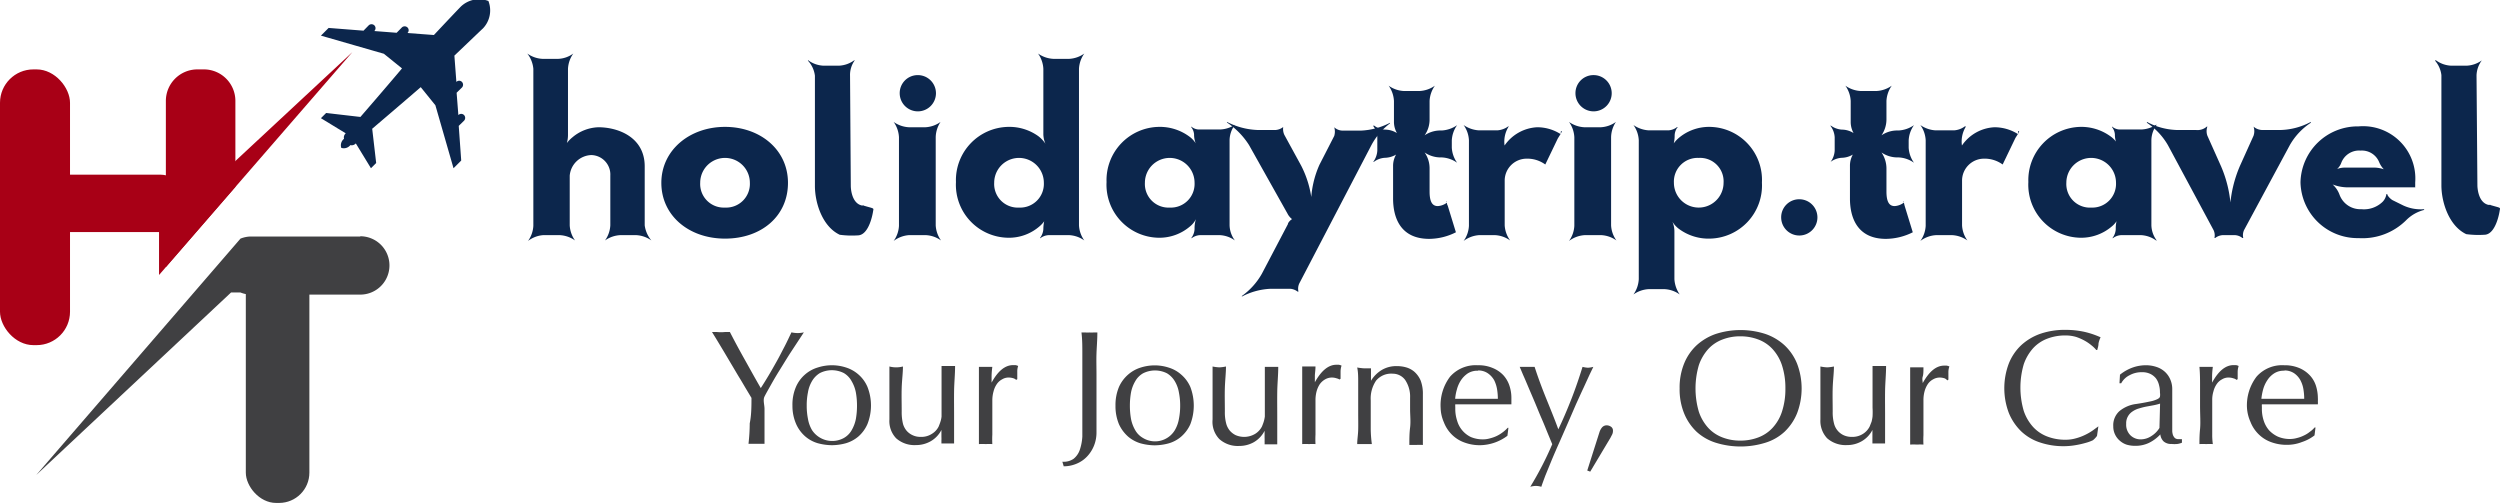 <?xml version="1.0" encoding="UTF-8"?>
<svg xmlns="http://www.w3.org/2000/svg" id="Layer_1" data-name="Layer 1" viewBox="0 0 201.37 40.51">
  <defs>
    <style>.cls-1{fill:#404042;}.cls-2{fill:#a80016;}.cls-3{fill:#0c264c;}</style>
  </defs>
  <title>logo-10</title>
  <path class="cls-1" d="M63.06,36l-.39-.65c-.17-.28-.35-.6-.56-.94s-.42-.71-.65-1.09l-.64-1.08-.56-.93-.38-.62.36,0a3.25,3.25,0,0,0,.72,0l.36,0c.39.76.79,1.5,1.2,2.23s.83,1.5,1.29,2.29c.2-.31.41-.65.62-1s.44-.76.66-1.15.42-.79.63-1.19.38-.78.56-1.15a2.2,2.2,0,0,0,1,0l-1.13,1.72c-.33.52-.62,1-.87,1.4s-.48.8-.67,1.14-.36.63-.5.91,0,.66,0,1,0,.73,0,1.08,0,.68,0,1,0,.54,0,.73c-.2,0-.42,0-.64,0s-.44,0-.65,0a14.9,14.9,0,0,0,.1-1.65C63.05,37.42,63.06,36.75,63.06,36Z" transform="translate(-2.53 -3.95)"></path>
  <path class="cls-1" d="M66.36,36.63a3.6,3.6,0,0,1,.28-1.51,2.79,2.79,0,0,1,1.76-1.57,3.77,3.77,0,0,1,1.14-.18,3.66,3.66,0,0,1,1.13.18,2.8,2.8,0,0,1,1,.56,2.74,2.74,0,0,1,.73,1,4.08,4.08,0,0,1,0,3,2.83,2.83,0,0,1-.73,1,2.76,2.76,0,0,1-1,.54,4.34,4.34,0,0,1-1.13.16,4.48,4.48,0,0,1-1.14-.16,2.72,2.72,0,0,1-1-.54,2.85,2.85,0,0,1-.74-1A3.6,3.6,0,0,1,66.36,36.63Zm1.15,0a5.29,5.29,0,0,0,.1,1.06,2.67,2.67,0,0,0,.33.91,1.95,1.95,0,0,0,2.56.63,1.66,1.66,0,0,0,.63-.63,2.91,2.91,0,0,0,.34-.91,6.15,6.15,0,0,0,.09-1.06,6.06,6.06,0,0,0-.09-1.06,2.82,2.82,0,0,0-.34-.91A1.68,1.68,0,0,0,70.5,34a2.14,2.14,0,0,0-1.93,0,1.84,1.84,0,0,0-.63.64,2.6,2.6,0,0,0-.33.91A5.22,5.22,0,0,0,67.51,36.63Z" transform="translate(-2.53 -3.95)"></path>
  <path class="cls-1" d="M74.17,37.74c0-.46,0-.86,0-1.18s0-.66,0-1,0-.64,0-1,0-.72,0-1.09a2.16,2.16,0,0,0,1.09,0c0,.52-.08,1.1-.1,1.72s0,1.26,0,1.92a3.91,3.91,0,0,0,.11,1,1.5,1.5,0,0,0,.29.54,1.41,1.41,0,0,0,.47.35,1.46,1.46,0,0,0,.66.14,1.55,1.55,0,0,0,.91-.25,1.44,1.44,0,0,0,.54-.59c.06-.15.11-.28.14-.38a1.9,1.9,0,0,0,.09-.42c0-.17,0-.41,0-.71s0-.7,0-1.21v-1.1c0-.19,0-.38,0-.55s0-.34,0-.5l.27,0,.28,0,.27,0,.27,0c0,.68-.07,1.34-.08,2s0,1.3,0,2c0,.39,0,.78,0,1.15s0,.74,0,1.09l-.51,0-.51,0c0-.08,0-.17,0-.25a2.53,2.53,0,0,0,0-.28v-.56h0a2.18,2.18,0,0,1-.88.92,2.37,2.37,0,0,1-1.17.3,2.22,2.22,0,0,1-1.6-.55A2,2,0,0,1,74.17,37.74Z" transform="translate(-2.53 -3.95)"></path>
  <path class="cls-1" d="M84.19,34.43a1.34,1.34,0,0,0-.39-.07,1,1,0,0,0-.56.15,1.18,1.18,0,0,0-.42.38,1.8,1.8,0,0,0-.26.58,2.71,2.71,0,0,0-.1.71v1.44c0,.59,0,1,0,1.34a7,7,0,0,0,0,.76,4.71,4.71,0,0,0-.53,0,4.93,4.93,0,0,0-.55,0c0-.3,0-.7,0-1.21s0-1.14,0-1.88v-.42c0-.34,0-.73,0-1.18s0-1,0-1.53l.28,0,.27,0,.25,0,.28,0a6.14,6.14,0,0,0-.06.75c0,.18,0,.35,0,.52h0c.51-.94,1.09-1.41,1.73-1.41h.2a.85.85,0,0,1,.21.07,1.35,1.35,0,0,0-.07.48c0,.21,0,.4,0,.58l-.09.06A.57.57,0,0,0,84.19,34.43Z" transform="translate(-2.53 -3.95)"></path>
  <path class="cls-1" d="M89,40.91a1.57,1.57,0,0,0,.5-.71,4.06,4.06,0,0,0,.21-1.09c0-.41,0-.88,0-1.4V34.12c0-.58,0-1.14,0-1.7s0-1.12-.07-1.69l.33,0a1.62,1.62,0,0,0,.31,0,1.72,1.72,0,0,0,.32,0l.32,0c0,.57-.05,1.14-.07,1.69s0,1.12,0,1.7c0,.39,0,.79,0,1.21s0,.83,0,1.24,0,.8,0,1.17,0,.72,0,1a2.85,2.85,0,0,1-.19,1.08,2.77,2.77,0,0,1-.54.87,2.43,2.43,0,0,1-.85.6,2.64,2.64,0,0,1-1.06.22l-.11-.37A1.4,1.4,0,0,0,89,40.91Z" transform="translate(-2.53 -3.95)"></path>
  <path class="cls-1" d="M92.38,36.63a3.77,3.77,0,0,1,.28-1.51,2.88,2.88,0,0,1,.74-1,2.8,2.8,0,0,1,1-.56,3.75,3.75,0,0,1,1.13-.18,3.67,3.67,0,0,1,1.14.18,2.69,2.69,0,0,1,1,.56,2.76,2.76,0,0,1,.74,1,4.21,4.21,0,0,1,0,3,2.85,2.85,0,0,1-.74,1,2.64,2.64,0,0,1-1,.54,4.36,4.36,0,0,1-1.14.16,4.47,4.47,0,0,1-1.13-.16,2.76,2.76,0,0,1-1-.54,3,3,0,0,1-.74-1A3.77,3.77,0,0,1,92.38,36.63Zm1.16,0a6.15,6.15,0,0,0,.09,1.06,2.91,2.91,0,0,0,.34.91,1.66,1.66,0,0,0,.63.63,1.86,1.86,0,0,0,2.56-.63,2.67,2.67,0,0,0,.33-.91,5.29,5.29,0,0,0,.1-1.06,5.22,5.22,0,0,0-.1-1.06,2.6,2.6,0,0,0-.33-.91,1.84,1.84,0,0,0-.63-.64,2.14,2.14,0,0,0-1.93,0,1.68,1.68,0,0,0-.63.64,2.82,2.82,0,0,0-.34.91A6.06,6.06,0,0,0,93.54,36.63Z" transform="translate(-2.53 -3.95)"></path>
  <path class="cls-1" d="M100.2,37.74c0-.46,0-.86,0-1.18s0-.66,0-1v-1c0-.36,0-.72,0-1.09a3.29,3.29,0,0,0,.55.07,3.1,3.1,0,0,0,.53-.07c0,.52-.07,1.1-.09,1.72s0,1.26,0,1.92a3.48,3.48,0,0,0,.12,1,1.5,1.5,0,0,0,.29.54,1.48,1.48,0,0,0,.46.35,1.73,1.73,0,0,0,1.58-.11,1.51,1.51,0,0,0,.54-.59c.06-.15.11-.28.14-.38a2.73,2.73,0,0,0,.09-.42c0-.17,0-.41,0-.71V34c0-.18,0-.34,0-.5l.27,0,.28,0,.27,0,.26,0c0,.68-.07,1.34-.08,2s0,1.3,0,2c0,.39,0,.78,0,1.15s0,.74,0,1.09l-.51,0-.51,0a2.11,2.11,0,0,0,0-.25,2.53,2.53,0,0,0,0-.28v-.56h0a2.22,2.22,0,0,1-.87.92,2.37,2.37,0,0,1-1.17.3,2.22,2.22,0,0,1-1.6-.55A2,2,0,0,1,100.2,37.74Z" transform="translate(-2.53 -3.95)"></path>
  <path class="cls-1" d="M110.21,34.43a1.22,1.22,0,0,0-.38-.07,1.1,1.1,0,0,0-.57.15,1.37,1.37,0,0,0-.42.38,2,2,0,0,0-.26.58,2.71,2.71,0,0,0-.09.71v1.44c0,.59,0,1,0,1.34a7.42,7.42,0,0,0,0,.76,4.41,4.41,0,0,0-.52,0,4.93,4.93,0,0,0-.55,0c0-.3,0-.7,0-1.21V35c0-.44,0-1,0-1.53l.28,0,.27,0,.25,0,.27,0c0,.31-.05.56-.05.75s0,.35,0,.52h0c.52-.94,1.1-1.41,1.73-1.41h.2a.9.9,0,0,1,.22.07,1.56,1.56,0,0,0-.08.48c0,.21,0,.4,0,.58l-.09.06A.61.61,0,0,0,110.21,34.43Z" transform="translate(-2.53 -3.95)"></path>
  <path class="cls-1" d="M115.71,34.55a1.24,1.24,0,0,0-1-.5,1.58,1.58,0,0,0-1.34.56,2.57,2.57,0,0,0-.43,1.59v1.11c0,.39,0,.8,0,1.24a10,10,0,0,0,.09,1.17l-.59,0-.59,0c0-.35.07-.74.08-1.17s0-.85,0-1.24V36c0-.39,0-.81,0-1.24s0-.83-.08-1.21a4,4,0,0,0,.59.07l.23,0,.29,0c0,.35,0,.7,0,1h0a2.58,2.58,0,0,1,.87-.87,2.28,2.28,0,0,1,1.22-.31,2.69,2.69,0,0,1,.74.1,1.75,1.75,0,0,1,.67.36,2,2,0,0,1,.5.7,3,3,0,0,1,.18,1.12c0,.37,0,.76,0,1.15s0,.82,0,1.27v.85c0,.14,0,.28,0,.41s0,.26,0,.39a4.93,4.93,0,0,0-.55,0l-.54,0c0-.46,0-.92.06-1.4s0-1,0-1.48V36A2.41,2.41,0,0,0,115.71,34.55Z" transform="translate(-2.53 -3.95)"></path>
  <path class="cls-1" d="M118.57,36.81a3.81,3.81,0,0,1,.76-2.52,2.75,2.75,0,0,1,2.23-.92,2.89,2.89,0,0,1,1.2.22,2.44,2.44,0,0,1,.85.57,2.33,2.33,0,0,1,.5.85,3.13,3.13,0,0,1,.16,1v.25c0,.09,0,.17,0,.26l-1.4,0h-2.26l-.86,0a1,1,0,0,0,0,.2v.17a3,3,0,0,0,.15.95A2.09,2.09,0,0,0,121,39.15a2.47,2.47,0,0,0,1,.19,2,2,0,0,0,.54-.08,2.9,2.9,0,0,0,.54-.19,2.8,2.8,0,0,0,.49-.3,2.77,2.77,0,0,0,.4-.36l.06,0-.08.64a3.76,3.76,0,0,1-2.18.76,3.57,3.57,0,0,1-1.29-.22,2.7,2.7,0,0,1-1-.63,2.81,2.81,0,0,1-.65-1A3.08,3.08,0,0,1,118.57,36.81Zm3-3a1.46,1.46,0,0,0-.82.22,2,2,0,0,0-.55.56,2.53,2.53,0,0,0-.32.73,3.76,3.76,0,0,0-.14.75l.84,0h1.74l.86,0a4.91,4.91,0,0,0-.06-.74,2.66,2.66,0,0,0-.23-.74,1.67,1.67,0,0,0-.5-.56A1.35,1.35,0,0,0,121.59,33.79Z" transform="translate(-2.53 -3.95)"></path>
  <path class="cls-1" d="M127.56,39.73l-.38-.92c-.15-.37-.31-.77-.49-1.18s-.35-.84-.53-1.27-.36-.84-.52-1.22-.3-.71-.43-1l-.27-.64.31,0,.29,0,.29,0,.31,0c.27.84.58,1.67.91,2.49s.68,1.66,1,2.54c.37-.77.72-1.59,1.06-2.46s.63-1.73.89-2.57a2.18,2.18,0,0,0,.44.07,2.21,2.21,0,0,0,.43-.07l-.3.62-.48,1.05c-.19.4-.39.85-.62,1.35L128.83,38l-.68,1.55c-.23.51-.44,1-.63,1.45L127,42.27c-.14.38-.25.67-.32.89a1.59,1.59,0,0,0-.44-.07,1.71,1.71,0,0,0-.45.07A26.54,26.54,0,0,0,127.56,39.73Z" transform="translate(-2.53 -3.95)"></path>
  <path class="cls-1" d="M131.57,38.38a.49.49,0,0,1,.4-.17.62.62,0,0,1,.32.11.37.37,0,0,1,.16.34.64.64,0,0,1-.06.28l-.14.27-1.63,2.73-.24-.09,1-3.14A1.19,1.19,0,0,1,131.57,38.38Z" transform="translate(-2.53 -3.95)"></path>
  <path class="cls-1" d="M137.82,35.24a5.14,5.14,0,0,1,.36-2,4.13,4.13,0,0,1,1-1.47,4.46,4.46,0,0,1,1.55-.92,6.51,6.51,0,0,1,4,0,4.37,4.37,0,0,1,1.55.92,4.15,4.15,0,0,1,1,1.47,5.62,5.62,0,0,1,0,4,4.28,4.28,0,0,1-1,1.48,4,4,0,0,1-1.55.89,6.72,6.72,0,0,1-4,0,4.12,4.12,0,0,1-1.55-.89,4.26,4.26,0,0,1-1-1.48A5.14,5.14,0,0,1,137.82,35.24Zm8.52,0a5.86,5.86,0,0,0-.28-1.88,3.61,3.61,0,0,0-.77-1.31,3,3,0,0,0-1.15-.76,4,4,0,0,0-1.43-.25,3.89,3.89,0,0,0-1.42.25,3,3,0,0,0-1.15.76,3.75,3.75,0,0,0-.77,1.31,6.68,6.68,0,0,0,0,3.76,3.67,3.67,0,0,0,.77,1.31,3,3,0,0,0,1.15.76,3.89,3.89,0,0,0,1.42.25,4,4,0,0,0,1.43-.25,3,3,0,0,0,1.15-.76,3.53,3.53,0,0,0,.77-1.31A5.82,5.82,0,0,0,146.34,35.24Z" transform="translate(-2.53 -3.95)"></path>
  <path class="cls-1" d="M149.16,37.74c0-.46,0-.86,0-1.18s0-.66,0-1,0-.64,0-1,0-.72,0-1.09a3.42,3.42,0,0,0,.55.07,3.32,3.32,0,0,0,.54-.07c0,.52-.08,1.1-.1,1.72s0,1.26,0,1.92a3.48,3.48,0,0,0,.12,1,1.4,1.4,0,0,0,.75.89,1.53,1.53,0,0,0,.66.14,1.58,1.58,0,0,0,.92-.25,1.49,1.49,0,0,0,.53-.59l.15-.38a2.87,2.87,0,0,0,.08-.42,6.07,6.07,0,0,0,0-.71c0-.29,0-.7,0-1.21v-1.1c0-.19,0-.38,0-.55s0-.34,0-.5l.28,0,.27,0,.28,0,.26,0c0,.68-.07,1.34-.08,2s0,1.3,0,2c0,.39,0,.78,0,1.15s0,.74,0,1.09l-.51,0-.51,0c0-.08,0-.17,0-.25v-.84h0a2.18,2.18,0,0,1-.88.92,2.33,2.33,0,0,1-1.16.3,2.25,2.25,0,0,1-1.61-.55A2.05,2.05,0,0,1,149.16,37.74Z" transform="translate(-2.53 -3.95)"></path>
  <path class="cls-1" d="M159.18,34.43a1.34,1.34,0,0,0-.39-.07,1.07,1.07,0,0,0-.56.15,1.18,1.18,0,0,0-.42.38,2,2,0,0,0-.26.58,2.71,2.71,0,0,0-.09.71V39a7,7,0,0,0,0,.76,4.53,4.53,0,0,0-.52,0,4.68,4.68,0,0,0-.55,0c0-.3,0-.7,0-1.21s0-1.14,0-1.88v-.42c0-.34,0-.73,0-1.18s0-1,0-1.53l.27,0,.28,0,.25,0,.27,0c0,.31,0,.56-.06.75s0,.35,0,.52h0c.52-.94,1.09-1.41,1.73-1.41h.2a.9.9,0,0,1,.22.07,1.31,1.31,0,0,0-.08.48c0,.21,0,.4,0,.58l-.09.06A.57.57,0,0,0,159.18,34.43Z" transform="translate(-2.53 -3.95)"></path>
  <path class="cls-1" d="M171.11,39.41a3.29,3.29,0,0,1-.61.22,7,7,0,0,1-.81.18,5.46,5.46,0,0,1-.93.08,5.88,5.88,0,0,1-1.91-.3,4,4,0,0,1-1.51-.89,4.37,4.37,0,0,1-1-1.48,5.63,5.63,0,0,1,0-4,4.13,4.13,0,0,1,1-1.47,4.46,4.46,0,0,1,1.55-.92,6.06,6.06,0,0,1,2-.31,7,7,0,0,1,1.58.17,6.86,6.86,0,0,1,1.26.43,1.93,1.93,0,0,0-.17.5c0,.21-.07.38-.1.52l-.08,0a2.56,2.56,0,0,0-.37-.36,3.52,3.52,0,0,0-.55-.38,4.1,4.1,0,0,0-.7-.31,3,3,0,0,0-.87-.12,4,4,0,0,0-1.43.25,3,3,0,0,0-1.15.76,3.75,3.75,0,0,0-.77,1.31,6.68,6.68,0,0,0,0,3.76,3.67,3.67,0,0,0,.77,1.31,3,3,0,0,0,1.15.76,4,4,0,0,0,1.43.25,3,3,0,0,0,.87-.12,4.05,4.05,0,0,0,.74-.28,4.3,4.3,0,0,0,.6-.35l.45-.33,0,0-.11.77A1.7,1.7,0,0,1,171.11,39.41Z" transform="translate(-2.53 -3.95)"></path>
  <path class="cls-1" d="M173.29,34.13a3.53,3.53,0,0,1,1.09-.6,3.2,3.2,0,0,1,1-.16,2.63,2.63,0,0,1,.86.14,1.85,1.85,0,0,1,.67.39,1.78,1.78,0,0,1,.43.61,1.94,1.94,0,0,1,.16.8c0,.49,0,1,0,1.48s0,1,0,1.57v.33a1.31,1.31,0,0,0,.06.31.76.76,0,0,0,.15.23.43.43,0,0,0,.3.09h.13a.34.34,0,0,0,.14,0v.29a1.55,1.55,0,0,1-.36.1,2.33,2.33,0,0,1-.48,0,.9.9,0,0,1-.64-.21.92.92,0,0,1-.26-.56,3.1,3.1,0,0,1-.93.69,2.51,2.51,0,0,1-1.12.23,2.37,2.37,0,0,1-.65-.09,1.57,1.57,0,0,1-.55-.31,1.5,1.5,0,0,1-.39-.5,1.47,1.47,0,0,1-.15-.67,1.53,1.53,0,0,1,.49-1.22,2.63,2.63,0,0,1,1.35-.58c.47-.07.84-.14,1.11-.2a2.36,2.36,0,0,0,.58-.18c.13-.06.21-.13.23-.21a1,1,0,0,0,0-.32,2.18,2.18,0,0,0-.08-.63,1.46,1.46,0,0,0-.24-.52,1.33,1.33,0,0,0-.45-.36,1.48,1.48,0,0,0-.67-.14,2,2,0,0,0-1,.24,1.53,1.53,0,0,0-.68.65h-.14Zm3.23,2.33a4.71,4.71,0,0,1-.51.13l-.6.11a5.66,5.66,0,0,0-.59.15,1.73,1.73,0,0,0-.53.25,1.12,1.12,0,0,0-.36.39,1.11,1.11,0,0,0-.14.6,1.2,1.2,0,0,0,.35.93,1.17,1.17,0,0,0,.79.32,1.58,1.58,0,0,0,.91-.28,2,2,0,0,0,.63-.64Z" transform="translate(-2.53 -3.95)"></path>
  <path class="cls-1" d="M182.44,34.43a1.22,1.22,0,0,0-.38-.07,1,1,0,0,0-.56.15,1.18,1.18,0,0,0-.42.38,1.8,1.8,0,0,0-.26.58,2.34,2.34,0,0,0-.1.71v1.44c0,.59,0,1,0,1.34a5.15,5.15,0,0,0,.05.76,4.71,4.71,0,0,0-.53,0,4.93,4.93,0,0,0-.55,0c0-.3,0-.7.05-1.21s0-1.14,0-1.88v-.42c0-.34,0-.73,0-1.18s0-1-.05-1.53l.28,0,.27,0,.25,0,.28,0a6.14,6.14,0,0,0-.06.75c0,.18,0,.35,0,.52h0c.51-.94,1.09-1.41,1.72-1.41h.21a.85.85,0,0,1,.21.07,1.56,1.56,0,0,0-.08.48c0,.21,0,.4,0,.58l-.09.06A.55.55,0,0,0,182.44,34.43Z" transform="translate(-2.53 -3.95)"></path>
  <path class="cls-1" d="M183.52,36.81a3.81,3.81,0,0,1,.77-2.52,2.74,2.74,0,0,1,2.23-.92,3,3,0,0,1,1.2.22,2.5,2.5,0,0,1,.84.57,2.22,2.22,0,0,1,.51.85,3.42,3.42,0,0,1,.16,1,2,2,0,0,1,0,.25,2.28,2.28,0,0,1,0,.26l-1.4,0h-2.25l-.86,0a1,1,0,0,0,0,.2v.17a3,3,0,0,0,.15.95,2.23,2.23,0,0,0,.43.77,2.3,2.3,0,0,0,.71.51,2.43,2.43,0,0,0,1,.19,2.14,2.14,0,0,0,.54-.08,2.58,2.58,0,0,0,.53-.19,2.22,2.22,0,0,0,.49-.3,2,2,0,0,0,.4-.36l.07,0-.08.64a3.37,3.37,0,0,1-1,.53,3.29,3.29,0,0,1-1.21.23,3.57,3.57,0,0,1-1.29-.22,2.74,2.74,0,0,1-1-.63,2.83,2.83,0,0,1-.66-1A3.27,3.27,0,0,1,183.52,36.81Zm3-3a1.41,1.41,0,0,0-.82.22,1.84,1.84,0,0,0-.55.56,2.55,2.55,0,0,0-.33.73,4.64,4.64,0,0,0-.14.75l.85,0h1.73l.87,0a4.91,4.91,0,0,0-.06-.74,2.38,2.38,0,0,0-.24-.74,1.64,1.64,0,0,0-.49-.56A1.37,1.37,0,0,0,186.55,33.79Z" transform="translate(-2.53 -3.95)"></path>
  <rect class="cls-2" x="2.92" y="14.07" width="12.21" height="4.62" rx="2.2"></rect>
  <rect class="cls-2" y="5.59" width="5.64" height="22.21" rx="2.69"></rect>
  <polygon class="cls-2" points="12.81 18.69 12.81 22.15 28.38 4.2 12.81 18.69"></polygon>
  <path class="cls-2" d="M21.49,12.07A2.54,2.54,0,0,0,19,9.54h-.58a2.54,2.54,0,0,0-2.53,2.53V25.46L21.49,19Z" transform="translate(-2.53 -3.95)"></path>
  <rect class="cls-1" x="19.8" y="20.69" width="5.12" height="19.82" rx="2.44"></rect>
  <path class="cls-1" d="M31.55,23H22.78a2.34,2.34,0,0,0-.88.17L5.45,42.21l15.69-14.7h.76a2.34,2.34,0,0,0,.88.17h8.77a2.35,2.35,0,1,0,0-4.7Z" transform="translate(-2.53 -3.95)"></path>
  <path class="cls-3" d="M39.48,14.09l.43-.42a.33.33,0,0,0,0-.45.32.32,0,0,0-.46,0l0,0-.14-1.8.43-.42a.33.33,0,0,0,0-.45.31.31,0,0,0-.45,0l0,0-.16-2.12c1.17-1.11,2.09-2,2.3-2.19a2.1,2.1,0,0,0,.44-2.21,2.12,2.12,0,0,0-2.21.44c-.21.21-1.08,1.13-2.18,2.3l-2.13-.16,0,0a.31.31,0,0,0,0-.45.33.33,0,0,0-.45,0l-.42.43-1.8-.14,0,0a.32.32,0,0,0,0-.46.33.33,0,0,0-.45,0l-.42.43L29,6.2l-.62.62,5.07,1.46,1.46,1.18c-1.31,1.56-3.35,3.91-3.35,3.91l-2.76-.32-.42.42,2,1.22a.44.44,0,0,0-.14.44.67.67,0,0,0-.22.73.67.67,0,0,0,.73-.22.44.44,0,0,0,.44-.14l1.22,2,.42-.42-.32-2.76s2.35-2,3.91-3.35l1.18,1.46,1.46,5.07.62-.62Z" transform="translate(-2.53 -3.95)"></path>
  <path class="cls-3" d="M45.06,23.36l0,0a2.28,2.28,0,0,0,.43-1.22V9.49A2.32,2.32,0,0,0,45,8.26l0,0a2.28,2.28,0,0,0,1.22.43h1.28a2.19,2.19,0,0,0,1.21-.43l0,0a2.32,2.32,0,0,0-.43,1.23l0,5.36a2.44,2.44,0,0,1-.15.81l-.07,0a2.66,2.66,0,0,1,.58-.65,3.41,3.41,0,0,1,2.09-.81c1.56,0,3.73.78,3.73,3.15V22.1A2.37,2.37,0,0,0,55,23.32l0,0a2.29,2.29,0,0,0-1.23-.43H52.49a2.32,2.32,0,0,0-1.23.43l0,0a2.28,2.28,0,0,0,.43-1.22v-4a1.57,1.57,0,0,0-1.53-1.66,1.81,1.81,0,0,0-1.74,1.66v4a2.28,2.28,0,0,0,.43,1.22l0,0a2.32,2.32,0,0,0-1.23-.43H46.28A2.28,2.28,0,0,0,45.06,23.36Z" transform="translate(-2.53 -3.95)"></path>
  <path class="cls-3" d="M60.93,14.17C63.75,14.17,66,16,66,18.68s-2.14,4.49-5.07,4.49S55.8,21.3,55.8,18.68,58.06,14.17,60.93,14.17Zm0,6.5a1.91,1.91,0,0,0,2-2,2,2,0,1,0-4,0A1.9,1.9,0,0,0,60.91,20.67Z" transform="translate(-2.53 -3.95)"></path>
  <path class="cls-3" d="M67.61,8.84l0-.05a2.23,2.23,0,0,0,1.23.45h1.28a2.25,2.25,0,0,0,1.21-.43l.05,0A2,2,0,0,0,71,10.07l.06,8.87s0,1.35.88,1.56c0,0,.15,0,.18,0v.07s-.07-.05,0-.05c.88.26.78.16.73.48,0,0-.28,1.91-1.24,1.91a7.29,7.29,0,0,1-1.44-.05c-1.38-.65-2-2.53-2-3.94l0-8.87A2.17,2.17,0,0,0,67.61,8.84Z" transform="translate(-2.53 -3.95)"></path>
  <path class="cls-3" d="M74.51,23.36l0,0a2.28,2.28,0,0,0,.43-1.22V15a2.32,2.32,0,0,0-.43-1.23l0,0a2.32,2.32,0,0,0,1.23.43h1.33a2.28,2.28,0,0,0,1.22-.43l0,0A2.32,2.32,0,0,0,77.9,15V22.1a2.28,2.28,0,0,0,.43,1.22l0,0a2.28,2.28,0,0,0-1.22-.43H75.74A2.32,2.32,0,0,0,74.51,23.36ZM76.44,10A1.46,1.46,0,1,1,75,11.48,1.45,1.45,0,0,1,76.44,10Z" transform="translate(-2.53 -3.95)"></path>
  <path class="cls-3" d="M83.73,14.17a4,4,0,0,1,2.41.73,2.52,2.52,0,0,1,.6.63l0,0a2,2,0,0,1-.17-.81V9.49a2.32,2.32,0,0,0-.43-1.23l0,0a2.32,2.32,0,0,0,1.23.43h1.28a2.28,2.28,0,0,0,1.22-.43l0,0a2.32,2.32,0,0,0-.43,1.23V22.1a2.28,2.28,0,0,0,.43,1.22l0,0a2.28,2.28,0,0,0-1.22-.43H87a1.2,1.2,0,0,0-.69.26l0-.05a1.27,1.27,0,0,0,.26-.7h0a3.15,3.15,0,0,1,.11-.8l.07,0a2.18,2.18,0,0,1-.5.59,3.75,3.75,0,0,1-2.49.91,4.27,4.27,0,0,1-4.23-4.49A4.29,4.29,0,0,1,83.73,14.17Zm.88,6.5a1.91,1.91,0,0,0,2-2,2,2,0,1,0-4,0A1.9,1.9,0,0,0,84.61,20.67Z" transform="translate(-2.53 -3.95)"></path>
  <path class="cls-3" d="M95.87,14.17a4,4,0,0,1,2.46.78,2,2,0,0,1,.51.54l0,0a1.93,1.93,0,0,1-.13-.72,1.08,1.08,0,0,0-.23-.58l0-.05a1,1,0,0,0,.58.24h1.71A2.33,2.33,0,0,0,102,14l0,0a2.14,2.14,0,0,0-.43,1.23V22.1a2.13,2.13,0,0,0,.43,1.22l0,0a2.25,2.25,0,0,0-1.21-.43h-1.6a1.2,1.2,0,0,0-.69.26l0-.05a1.27,1.27,0,0,0,.25-.7h0a2.46,2.46,0,0,1,.11-.8l0,0a1.78,1.78,0,0,1-.48.59,3.79,3.79,0,0,1-2.49.91,4.27,4.27,0,0,1-4.23-4.49A4.29,4.29,0,0,1,95.87,14.17Zm.88,6.5a1.91,1.91,0,0,0,2-2,2,2,0,1,0-4,0A1.9,1.9,0,0,0,96.75,20.67Z" transform="translate(-2.53 -3.95)"></path>
  <path class="cls-3" d="M110,14.2l0,0a1,1,0,0,0,.66.27h1.49a5.55,5.55,0,0,0,2.34-.63l0,.05A5.34,5.34,0,0,0,113,15.63l-5.82,11.16a1,1,0,0,0-.06.65l-.07,0a1.09,1.09,0,0,0-.6-.23H104.9a5.45,5.45,0,0,0-2.34.63l0-.05A5.54,5.54,0,0,0,104.17,26l2.1-4c0-.14.3-.43.42-.43v.06c-.12,0-.37-.3-.43-.43l-3.12-5.56a6.07,6.07,0,0,0-1.78-1.82l0-.05a5.82,5.82,0,0,0,2.45.65h1.48a1.12,1.12,0,0,0,.6-.24l0,0a1.13,1.13,0,0,0,.09.63l1.36,2.49a8.14,8.14,0,0,1,.86,2.92h-.07a7.83,7.83,0,0,1,.68-3L110,14.9A1.21,1.21,0,0,0,110,14.2Z" transform="translate(-2.53 -3.95)"></path>
  <path class="cls-3" d="M115.1,14.7l0,.05a1.84,1.84,0,0,1-.29-.95V12.08a2.32,2.32,0,0,0-.43-1.23l0,0a2.28,2.28,0,0,0,1.22.43h1.28a2.32,2.32,0,0,0,1.23-.43l0,0a2.32,2.32,0,0,0-.43,1.23v1.51a2.2,2.2,0,0,1-.4,1.26l0,0a2.27,2.27,0,0,1,1.26-.39h.13a2.41,2.41,0,0,0,1.23-.43l0,0a2.29,2.29,0,0,0-.43,1.23v.58a2.28,2.28,0,0,0,.43,1.22l0,0a2.32,2.32,0,0,0-1.23-.43h-.13a2.27,2.27,0,0,1-1.26-.4l0,0a2.23,2.23,0,0,1,.4,1.27v1.87c0,.8.2,1.18.66,1.18a1.37,1.37,0,0,0,.73-.27c0-.05,0-.05-.06-.1h.06c0,.05,0,.24.07.33l.66,2.15a4.82,4.82,0,0,1-2.15.53c-2.34,0-2.91-1.74-2.91-3.25V17.27a1.84,1.84,0,0,1,.29-.95l0,.05a1.84,1.84,0,0,1-.95.29,1.62,1.62,0,0,0-.89.33l-.05,0a1.68,1.68,0,0,0,.33-.9V15a1.68,1.68,0,0,0-.33-.9l.05-.05a1.62,1.62,0,0,0,.89.34A1.84,1.84,0,0,1,115.1,14.7Z" transform="translate(-2.53 -3.95)"></path>
  <path class="cls-3" d="M120.42,23.36l0,0a2.28,2.28,0,0,0,.43-1.22V15.25a2.29,2.29,0,0,0-.43-1.23l0,0a2.41,2.41,0,0,0,1.23.43h1.49a1.69,1.69,0,0,0,.9-.34l0,.05a2.28,2.28,0,0,0-.32,1.51,3.39,3.39,0,0,1,2.62-1.47,3.5,3.5,0,0,1,1.86.53c.13.08,0-.12.07-.22l.06,0c0,.12-.26.48-.33.61l-1,2.08a2.46,2.46,0,0,0-1.52-.47,1.77,1.77,0,0,0-1.75,1.73V22.1a2.29,2.29,0,0,0,.44,1.22l0,0a2.28,2.28,0,0,0-1.22-.43h-1.28A2.32,2.32,0,0,0,120.42,23.36Z" transform="translate(-2.53 -3.95)"></path>
  <path class="cls-3" d="M128.91,23.36l0,0a2.28,2.28,0,0,0,.43-1.22V15a2.32,2.32,0,0,0-.43-1.23l0,0a2.32,2.32,0,0,0,1.23.43h1.33a2.28,2.28,0,0,0,1.22-.43l0,0A2.32,2.32,0,0,0,132.3,15V22.1a2.28,2.28,0,0,0,.43,1.22l0,0a2.28,2.28,0,0,0-1.22-.43h-1.33A2.32,2.32,0,0,0,128.91,23.36ZM130.84,10a1.46,1.46,0,1,1-1.41,1.46A1.45,1.45,0,0,1,130.84,10Z" transform="translate(-2.53 -3.95)"></path>
  <path class="cls-3" d="M140.24,23.17a4,4,0,0,1-2.4-.73,2.08,2.08,0,0,1-.6-.63l0,0a2,2,0,0,1,.16.81v3.82a2.41,2.41,0,0,0,.43,1.23l0,0a2.29,2.29,0,0,0-1.23-.43h-1.27a2.32,2.32,0,0,0-1.23.43l0,0a2.32,2.32,0,0,0,.43-1.23V15.25a2.29,2.29,0,0,0-.43-1.23l0,0a2.41,2.41,0,0,0,1.23.43h1.59a1.26,1.26,0,0,0,.7-.27l.05,0a1.12,1.12,0,0,0-.25.7h0a2.75,2.75,0,0,1-.12.8l-.07,0a2.41,2.41,0,0,1,.5-.6,3.79,3.79,0,0,1,2.49-.91,4.27,4.27,0,0,1,4.23,4.49A4.28,4.28,0,0,1,140.24,23.17Zm-.88-6.5a1.91,1.91,0,0,0-2,2,2,2,0,1,0,4,0A1.89,1.89,0,0,0,139.36,16.67Z" transform="translate(-2.53 -3.95)"></path>
  <path class="cls-3" d="M147.45,20A1.46,1.46,0,1,1,146,21.47,1.45,1.45,0,0,1,147.45,20Z" transform="translate(-2.53 -3.95)"></path>
  <path class="cls-3" d="M151.88,14.7l0,.05a1.84,1.84,0,0,1-.28-.95V12.08a2.32,2.32,0,0,0-.43-1.23l0,0a2.32,2.32,0,0,0,1.23.43h1.28a2.32,2.32,0,0,0,1.23-.43l0,0a2.32,2.32,0,0,0-.43,1.23v1.51a2.27,2.27,0,0,1-.4,1.26l0,0a2.24,2.24,0,0,1,1.26-.39h.13a2.41,2.41,0,0,0,1.23-.43l0,0a2.29,2.29,0,0,0-.43,1.23v.58a2.28,2.28,0,0,0,.43,1.22l0,0a2.32,2.32,0,0,0-1.23-.43h-.13a2.25,2.25,0,0,1-1.26-.4l0,0a2.31,2.31,0,0,1,.4,1.27v1.87c0,.8.2,1.18.66,1.18a1.37,1.37,0,0,0,.73-.27c.05-.05,0-.05-.07-.1h.07c0,.05.05.24.07.33l.66,2.15a4.89,4.89,0,0,1-2.16.53c-2.33,0-2.9-1.74-2.9-3.25V17.27a1.84,1.84,0,0,1,.28-.95l0,.05a1.8,1.8,0,0,1-.94.29,1.68,1.68,0,0,0-.9.33l0,0a1.68,1.68,0,0,0,.33-.9V15a1.68,1.68,0,0,0-.33-.9l0-.05a1.69,1.69,0,0,0,.9.34A1.8,1.8,0,0,1,151.88,14.7Z" transform="translate(-2.53 -3.95)"></path>
  <path class="cls-3" d="M157.21,23.36l0,0a2.28,2.28,0,0,0,.43-1.22V15.25a2.29,2.29,0,0,0-.43-1.23l0,0a2.37,2.37,0,0,0,1.22.43h1.5a1.65,1.65,0,0,0,.89-.34l.05.05a2.3,2.3,0,0,0-.31,1.51,3.37,3.37,0,0,1,2.62-1.47,3.54,3.54,0,0,1,1.86.53c.13.08,0-.12.06-.22l.07,0c0,.12-.27.48-.33.61l-1,2.08a2.47,2.47,0,0,0-1.53-.47,1.77,1.77,0,0,0-1.74,1.73V22.1a2.28,2.28,0,0,0,.43,1.22l0,0a2.32,2.32,0,0,0-1.23-.43h-1.28A2.28,2.28,0,0,0,157.21,23.36Z" transform="translate(-2.53 -3.95)"></path>
  <path class="cls-3" d="M170.09,14.17a4,4,0,0,1,2.46.78,2,2,0,0,1,.51.54l-.05,0a1.93,1.93,0,0,1-.13-.72,1.08,1.08,0,0,0-.23-.58l0-.05a1,1,0,0,0,.58.24H175A2.33,2.33,0,0,0,176.2,14l.05,0a2.14,2.14,0,0,0-.43,1.23V22.1a2.13,2.13,0,0,0,.43,1.22l-.05,0a2.25,2.25,0,0,0-1.21-.43h-1.6a1.2,1.2,0,0,0-.69.26l0-.05a1.27,1.27,0,0,0,.25-.7h0a2.46,2.46,0,0,1,.11-.8l.05,0a1.78,1.78,0,0,1-.48.59,3.79,3.79,0,0,1-2.49.91,4.27,4.27,0,0,1-4.23-4.49A4.29,4.29,0,0,1,170.09,14.17Zm.88,6.5a1.91,1.91,0,0,0,2-2,2,2,0,1,0-4,0A1.9,1.9,0,0,0,171,20.67Z" transform="translate(-2.53 -3.95)"></path>
  <path class="cls-3" d="M180.28,14.15l.05,0a1.09,1.09,0,0,0,0,.73l1.09,2.44a9.76,9.76,0,0,1,.8,3.39h-.07a10,10,0,0,1,.8-3.39l1.1-2.44a1.15,1.15,0,0,0,0-.73l0,0a1.1,1.1,0,0,0,.66.27h1.56a5.46,5.46,0,0,0,2.39-.65l0,.07a5.26,5.26,0,0,0-1.69,1.8l-3.69,6.85a1,1,0,0,0-.06.63l-.07,0a1.05,1.05,0,0,0-.59-.23h-1a1.09,1.09,0,0,0-.6.23l-.06,0a1,1,0,0,0-.07-.63l-3.68-6.85a5.46,5.46,0,0,0-1.69-1.8l0-.07a5.42,5.42,0,0,0,2.38.65h1.56A1.13,1.13,0,0,0,180.28,14.15Z" transform="translate(-2.53 -3.95)"></path>
  <path class="cls-3" d="M197.09,19.09l0,0s0-.05-.05-.05h-5.46a3.41,3.41,0,0,1-1.28-.28l0-.05a2.07,2.07,0,0,1,.68.94,1.78,1.78,0,0,0,1.75,1.15,2.16,2.16,0,0,0,1.72-.6,1.12,1.12,0,0,0,.3-.62h.07c0,.14.28.42.44.5l.87.43a3.36,3.36,0,0,0,1.66.29v.06a3.11,3.11,0,0,0-1.43.81,5,5,0,0,1-3.85,1.46,4.6,4.6,0,0,1-4.68-4.49,4.61,4.61,0,0,1,4.68-4.51,4.21,4.21,0,0,1,4.56,4.51c0,.1,0,.23,0,.33A.15.15,0,0,0,197.09,19.09Zm-6.45-1.42,0-.05a1.79,1.79,0,0,1,.77-.17h2.38a2.44,2.44,0,0,1,.87.18l0,.07a1.89,1.89,0,0,1-.49-.68,1.5,1.5,0,0,0-1.5-.94,1.53,1.53,0,0,0-1.56,1A1.22,1.22,0,0,1,190.64,17.67Z" transform="translate(-2.53 -3.95)"></path>
  <path class="cls-3" d="M198.67,8.84l.05-.05a2.23,2.23,0,0,0,1.23.45h1.27a2.25,2.25,0,0,0,1.22-.43l0,0a2.12,2.12,0,0,0-.43,1.21l.07,8.87s0,1.35.88,1.56c0,0,.15,0,.18,0l0,.07s-.06-.05,0-.05c.88.26.78.16.73.48,0,0-.28,1.91-1.24,1.91a7.44,7.44,0,0,1-1.45-.05c-1.37-.65-2-2.53-2-3.94l0-8.87A2.17,2.17,0,0,0,198.67,8.84Z" transform="translate(-2.53 -3.95)"></path>
</svg>
